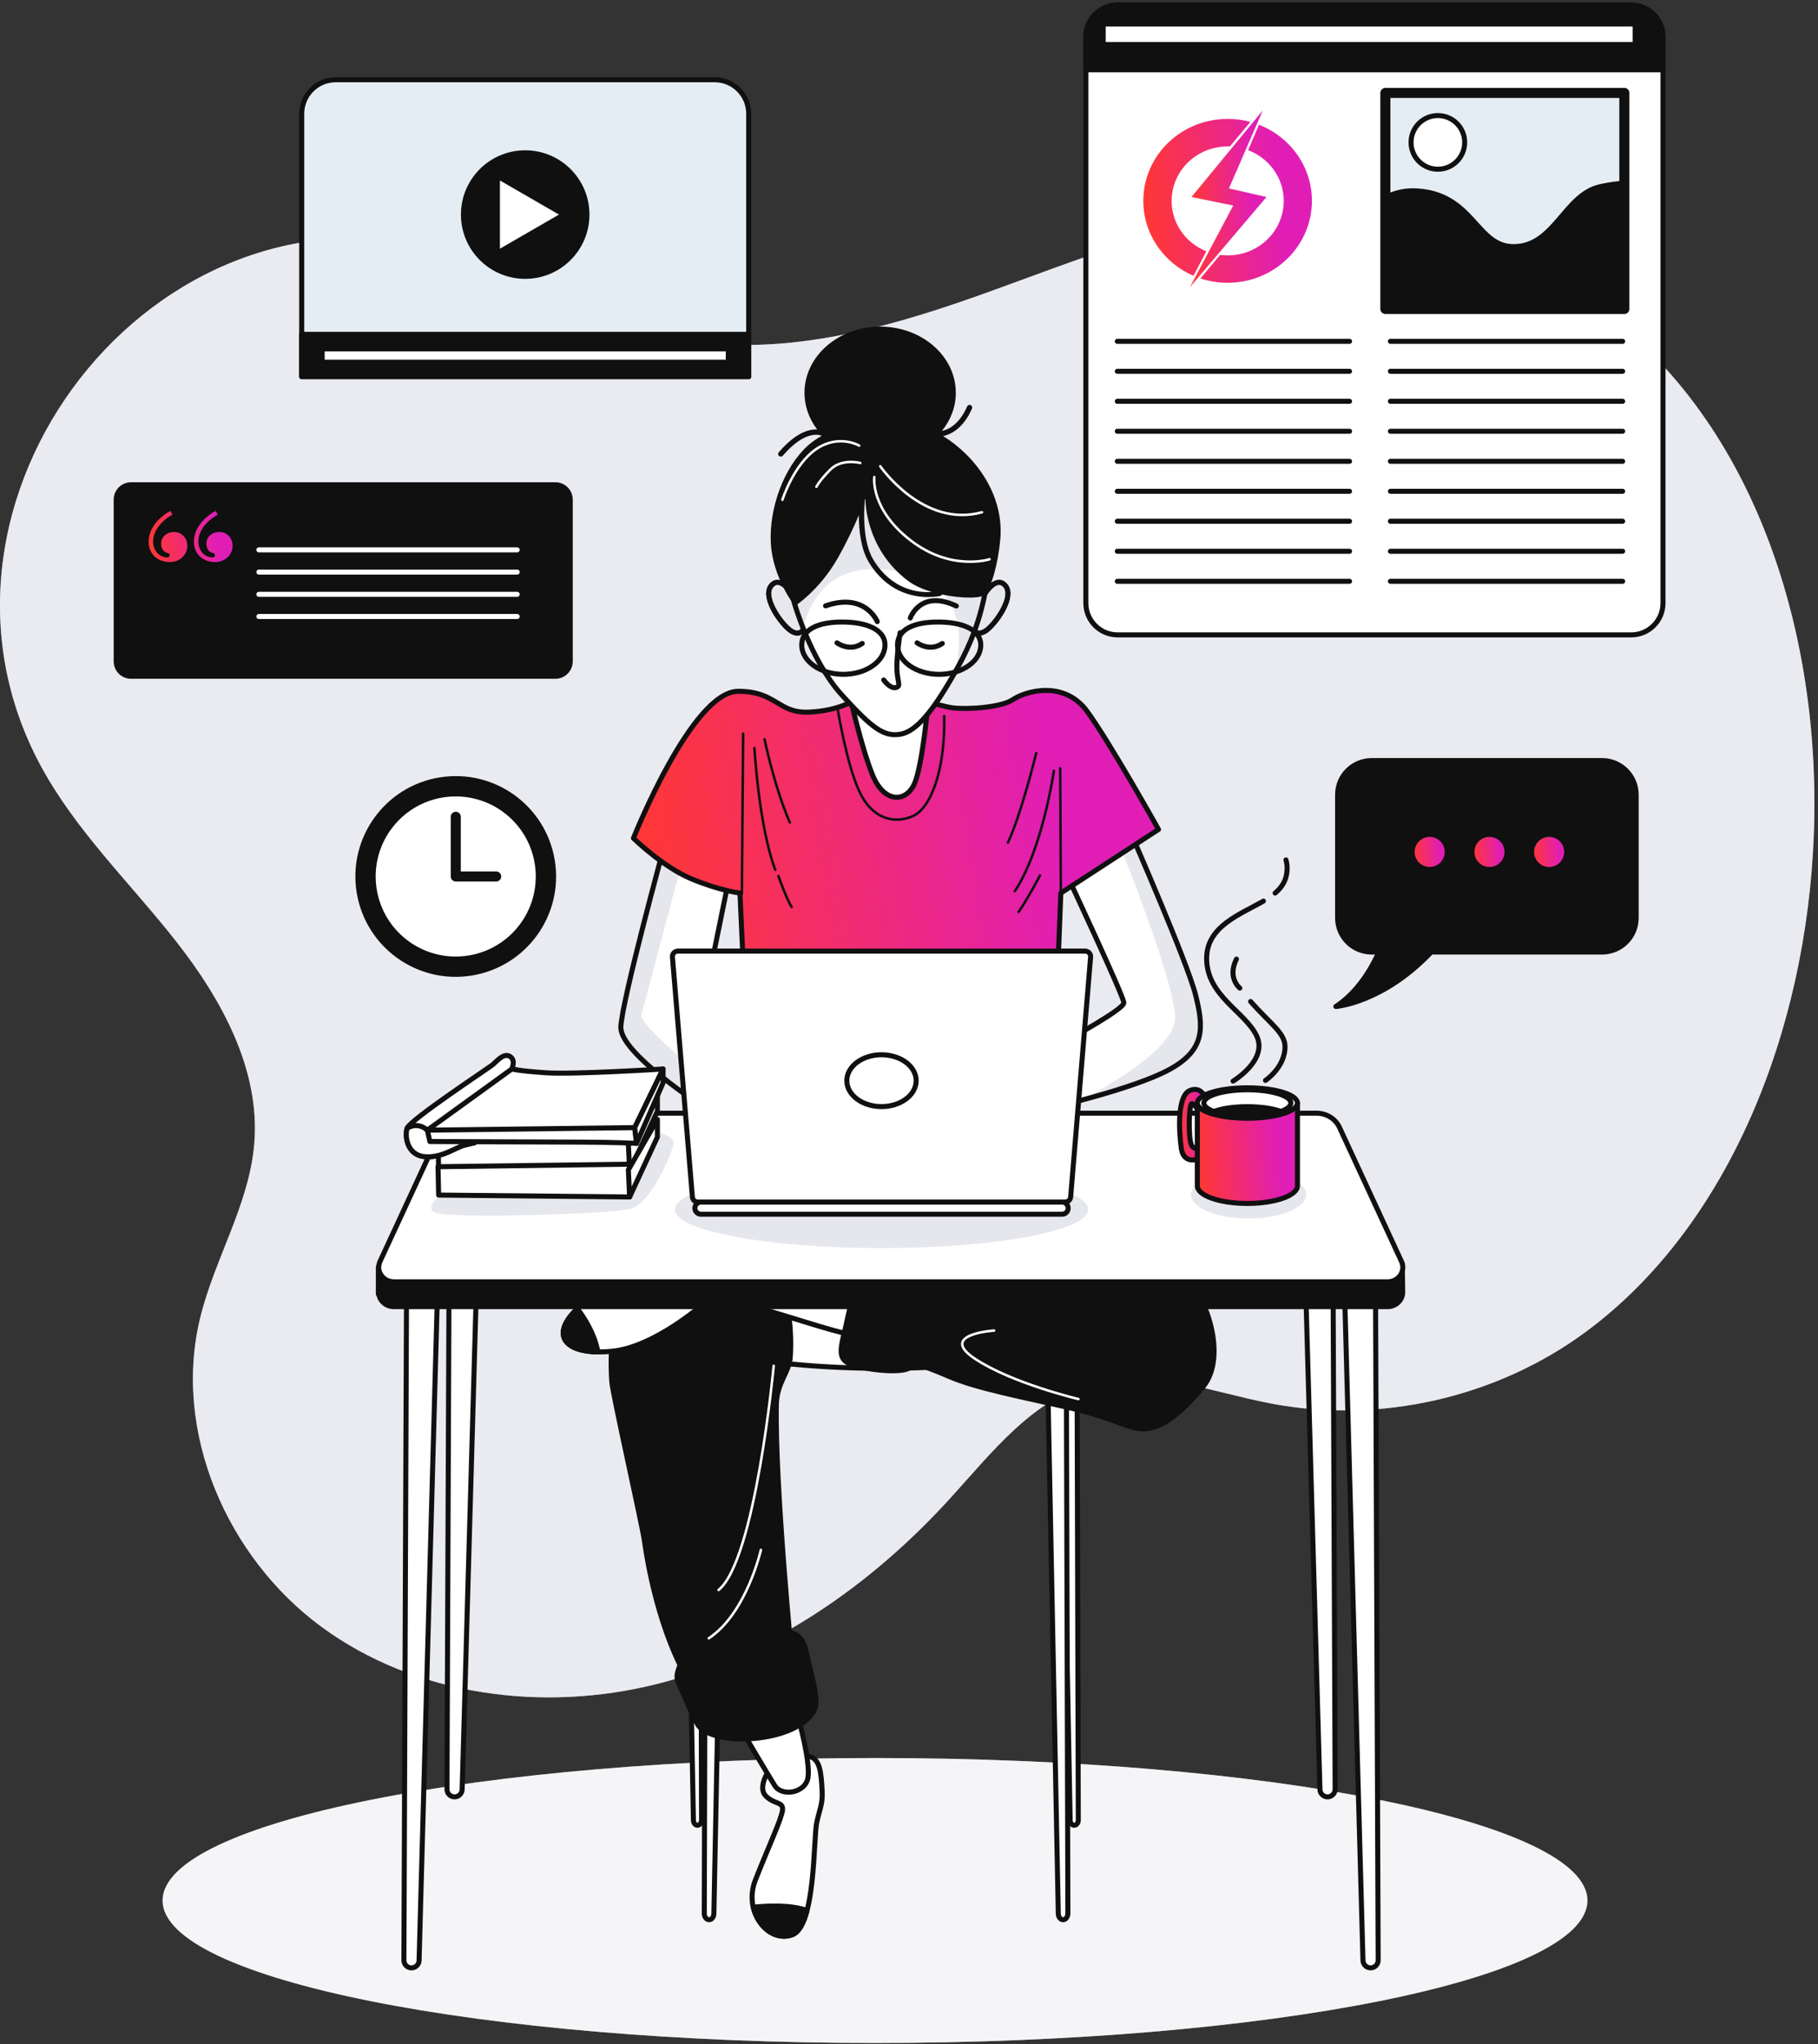 <svg width="435" height="489" viewBox="0 0 435 489" fill="none" xmlns="http://www.w3.org/2000/svg">
<rect x="0" y="0" width="435" height="489" fill="#333333" stroke="none"/>
<path d="M434.005 199.503C435.934 147.293 417.175 94.453 375.825 69.306C355.415 56.89 331.551 49.617 307.673 50.688C282.068 51.835 257.939 62.259 233.785 70.831C209.631 79.402 183.471 86.297 158.573 80.196C140.558 75.785 124.71 64.881 106.834 59.902C36.64 40.39 -24.516 120.066 9.85 183.368C18.284 198.898 31.294 211.351 42.212 225.267C53.117 239.171 62.307 255.96 60.845 273.569C59.635 288.154 51.314 301.137 47.872 315.355C41.292 342.582 54.34 372.556 76.918 389.145C99.497 405.733 129.956 409.653 157.136 402.833C184.316 396.015 208.306 379.288 227.191 358.577C237.302 347.498 247.148 334.527 261.671 330.771C275.589 327.166 289.961 333.028 304.093 335.725C330.126 340.704 358.125 334.325 379.443 318.582C413.607 293.36 432.253 246.683 434.005 199.503Z" fill="#B8BCD1"/>
<path opacity="0.7" d="M434.005 199.503C435.934 147.293 417.175 94.453 375.825 69.306C355.415 56.89 331.551 49.617 307.673 50.688C282.068 51.835 257.939 62.259 233.785 70.831C209.631 79.402 183.471 86.297 158.573 80.196C140.558 75.785 124.71 64.881 106.834 59.902C36.64 40.39 -24.516 120.066 9.85 183.368C18.284 198.898 31.294 211.351 42.212 225.267C53.117 239.171 62.307 255.96 60.845 273.569C59.635 288.154 51.314 301.137 47.872 315.355C41.292 342.582 54.34 372.556 76.918 389.145C99.497 405.733 129.956 409.653 157.136 402.833C184.316 396.015 208.306 379.288 227.191 358.577C237.302 347.498 247.148 334.527 261.671 330.771C275.589 327.166 289.961 333.028 304.093 335.725C330.126 340.704 358.125 334.325 379.443 318.582C413.607 293.36 432.253 246.683 434.005 199.503Z" fill="white"/>
<path d="M209.366 488.699C303.507 488.699 379.823 473.439 379.823 454.616C379.823 435.791 303.507 420.531 209.366 420.531C115.226 420.531 38.91 435.791 38.91 454.616C38.91 473.439 115.226 488.699 209.366 488.699Z" fill="#EAEBF1"/>
<path opacity="0.5" d="M209.366 488.699C303.507 488.699 379.823 473.439 379.823 454.616C379.823 435.791 303.507 420.531 209.366 420.531C115.226 420.531 38.91 435.791 38.91 454.616C38.91 473.439 115.226 488.699 209.366 488.699Z" fill="white"/>
<path d="M390.309 151.868H267.418C263.221 151.868 259.816 148.466 259.816 144.268V8.802C259.816 4.605 263.221 1.201 267.418 1.201H390.309C394.508 1.201 397.911 4.605 397.911 8.802V144.255C397.924 148.466 394.508 151.868 390.309 151.868Z" fill="white" stroke="#101010" stroke-width="1.202" stroke-linecap="round" stroke-linejoin="round"/>
<path d="M397.924 16.693H259.816V8.802C259.816 4.605 263.221 1.201 267.418 1.201H390.309C394.508 1.201 397.911 4.605 397.911 8.802V16.693H397.924Z" fill="#101010" stroke="#101010" stroke-width="1.202" stroke-linecap="round" stroke-linejoin="round"/>
<path d="M267.34 81.647H322.911" stroke="#101010" stroke-width="1.202" stroke-linecap="round" stroke-linejoin="round"/>
<path d="M267.34 88.816H322.911" stroke="#101010" stroke-width="1.202" stroke-linecap="round" stroke-linejoin="round"/>
<path d="M267.34 95.992H322.911" stroke="#101010" stroke-width="1.202" stroke-linecap="round" stroke-linejoin="round"/>
<path d="M267.34 103.164H322.911" stroke="#101010" stroke-width="1.202" stroke-linecap="round" stroke-linejoin="round"/>
<path d="M267.34 110.346H322.911" stroke="#101010" stroke-width="1.202" stroke-linecap="round" stroke-linejoin="round"/>
<path d="M267.34 117.521H322.911" stroke="#101010" stroke-width="1.202" stroke-linecap="round" stroke-linejoin="round"/>
<path d="M267.34 124.691H322.911" stroke="#101010" stroke-width="1.202" stroke-linecap="round" stroke-linejoin="round"/>
<path d="M267.34 131.867H322.911" stroke="#101010" stroke-width="1.202" stroke-linecap="round" stroke-linejoin="round"/>
<path d="M267.34 139.049H322.911" stroke="#101010" stroke-width="1.202" stroke-linecap="round" stroke-linejoin="round"/>
<path d="M332.688 81.647H388.258" stroke="#101010" stroke-width="1.202" stroke-linecap="round" stroke-linejoin="round"/>
<path d="M332.688 88.818H388.258" stroke="#101010" stroke-width="1.202" stroke-linecap="round" stroke-linejoin="round"/>
<path d="M332.688 95.992H388.258" stroke="#101010" stroke-width="1.202" stroke-linecap="round" stroke-linejoin="round"/>
<path d="M332.688 103.164H388.258" stroke="#101010" stroke-width="1.202" stroke-linecap="round" stroke-linejoin="round"/>
<path d="M332.688 110.346H388.258" stroke="#101010" stroke-width="1.202" stroke-linecap="round" stroke-linejoin="round"/>
<path d="M332.688 117.521H388.258" stroke="#101010" stroke-width="1.202" stroke-linecap="round" stroke-linejoin="round"/>
<path d="M332.688 124.691H388.258" stroke="#101010" stroke-width="1.202" stroke-linecap="round" stroke-linejoin="round"/>
<path d="M332.688 131.867H388.258" stroke="#101010" stroke-width="1.202" stroke-linecap="round" stroke-linejoin="round"/>
<path d="M332.688 139.049H388.258" stroke="#101010" stroke-width="1.202" stroke-linecap="round" stroke-linejoin="round"/>
<path d="M388.666 22.227H331.48V73.907H388.666V22.227Z" fill="#E4EDF3" stroke="#101010" stroke-width="2.403" stroke-linecap="round" stroke-linejoin="round"/>
<path d="M388.658 43.83C387.108 43.906 385.229 44.145 382.947 44.637C374.261 46.528 371.992 58.994 362.171 58.994C353.473 58.994 352.729 47.284 340.261 45.771C336.491 45.318 333.63 46.074 331.461 47.334V73.906H388.645V43.83H388.658Z" fill="#101010" stroke="#101010" stroke-width="1.202" stroke-linecap="round" stroke-linejoin="round"/>
<path d="M350.459 34.06C350.459 37.602 347.584 40.477 344.042 40.477C340.499 40.477 337.625 37.602 337.625 34.06C337.625 30.519 340.499 27.645 344.042 27.645C347.584 27.645 350.459 30.506 350.459 34.06Z" fill="white" stroke="#101010" stroke-width="1.202" stroke-linecap="round" stroke-linejoin="round"/>
<path d="M391.259 5.74H263.969V10.644H391.259V5.74Z" fill="white" stroke="#101010" stroke-width="1.202" stroke-linecap="round" stroke-linejoin="round"/>
<path d="M383.326 181.932H328.222C323.709 181.932 320.052 185.587 320.052 190.099V219.57C320.052 224.083 323.709 227.738 328.222 227.738H329.937C328.222 231.544 324.932 237.317 319.637 240.759C319.637 240.759 330.819 239.977 342.468 227.738H383.326C387.84 227.738 391.496 224.083 391.496 219.57V190.099C391.483 185.587 387.828 181.932 383.326 181.932Z" fill="#101010" stroke="#101010" stroke-width="1.202" stroke-linecap="round" stroke-linejoin="round"/>
<path d="M346.287 203.788C346.287 201.468 344.408 199.59 342.088 199.59C339.769 199.59 337.891 201.468 337.891 203.788C337.891 206.107 339.769 207.985 342.088 207.985C344.408 207.985 346.287 206.107 346.287 203.788Z" fill="url(#paint0_linear_8967_37089)" stroke="#101010" stroke-width="1.202" stroke-linecap="round" stroke-linejoin="round"/>
<path d="M360.587 203.788C360.587 201.468 358.709 199.59 356.389 199.59C354.07 199.59 352.191 201.468 352.191 203.788C352.191 206.107 354.07 207.985 356.389 207.985C358.696 207.985 360.587 206.107 360.587 203.788Z" fill="url(#paint1_linear_8967_37089)" stroke="#101010" stroke-width="1.202" stroke-linecap="round" stroke-linejoin="round"/>
<path d="M374.865 203.788C374.865 201.468 372.986 199.59 370.667 199.59C368.347 199.59 366.469 201.468 366.469 203.788C366.469 206.107 368.347 207.985 370.667 207.985C372.986 207.985 374.865 206.107 374.865 203.788Z" fill="url(#paint2_linear_8967_37089)" stroke="#101010" stroke-width="1.202" stroke-linecap="round" stroke-linejoin="round"/>
<path fill-rule="evenodd" clip-rule="evenodd" d="M298.639 35.914L301.246 29.847C308.668 32.741 313.908 39.798 313.908 48.044C313.908 58.868 304.876 67.644 293.737 67.644C291.459 67.644 289.269 67.277 287.228 66.601L291.946 60.978C292.537 61.055 293.14 61.095 293.753 61.095C301.162 61.095 307.168 55.259 307.168 48.059C307.168 42.534 303.632 37.812 298.639 35.914ZM294.28 35.032C294.105 35.026 293.929 35.022 293.753 35.022C286.343 35.022 280.336 40.859 280.336 48.059C280.336 53.499 283.766 58.161 288.64 60.115L285.572 65.972C278.499 62.926 273.566 56.045 273.566 48.044C273.566 37.219 282.597 28.443 293.737 28.443C295.624 28.443 297.45 28.695 299.182 29.166L294.28 35.032Z" fill="url(#paint3_linear_8967_37089)"/>
<path fill-rule="evenodd" clip-rule="evenodd" d="M285.089 47.125L302.153 26.41L294.052 45.076L303.038 47.125L284.703 68.714L295.076 49.168L285.089 47.125Z" fill="url(#paint4_linear_8967_37089)"/>
<path d="M179.16 90.093H72.191V27.219C72.191 22.719 75.835 19.076 80.335 19.076H171.003C175.504 19.076 179.148 22.719 179.148 27.219V90.093H179.16Z" fill="#E4EDF3" stroke="#101010" stroke-width="1.202" stroke-linecap="round" stroke-linejoin="round"/>
<path d="M179.16 79.982H72.191V90.092H179.16V79.982Z" fill="#101010" stroke="#101010" stroke-width="1.202" stroke-linecap="round" stroke-linejoin="round"/>
<path d="M174.259 83.438H77.086V86.639H174.259V83.438Z" fill="white" stroke="#101010" stroke-width="1.202" stroke-linecap="round" stroke-linejoin="round"/>
<path d="M125.666 66.103C133.825 66.103 140.44 59.489 140.44 51.33C140.44 43.171 133.825 36.557 125.666 36.557C117.506 36.557 110.891 43.171 110.891 51.33C110.891 59.489 117.506 66.103 125.666 66.103Z" fill="#101010" stroke="#101010" stroke-width="1.202" stroke-linecap="round" stroke-linejoin="round"/>
<path d="M119.016 42.129L134.95 51.331L119.016 60.532V42.129Z" fill="white" stroke="#101010" stroke-width="1.202" stroke-linecap="round" stroke-linejoin="round"/>
<path d="M132.891 161.766H31.356C29.402 161.766 27.801 160.177 27.801 158.21V119.514C27.801 117.56 29.389 115.959 31.356 115.959H132.891C134.845 115.959 136.446 117.547 136.446 119.514V158.21C136.433 160.177 134.845 161.766 132.891 161.766Z" fill="#101010" stroke="#101010" stroke-width="1.202" stroke-linecap="round" stroke-linejoin="round"/>
<path d="M40.735 122.211L41.265 123.094C38.869 124.442 36.638 126.774 36.638 129.535C36.638 131.93 38.34 133.341 40.029 133.341C40.382 133.341 40.609 133.165 40.609 132.812C40.609 132.522 40.433 132.345 40.08 132.283C39.26 132.106 38.554 131.349 38.554 130.064C38.554 128.362 39.953 127.254 41.656 127.254C43.471 127.254 44.82 128.716 44.82 130.531C44.82 132.812 42.941 134.45 40.66 134.45C37.735 134.45 35.566 132.572 35.566 129.535C35.592 126.308 38.05 123.737 40.735 122.211ZM51.564 122.211L52.094 123.094C49.699 124.442 47.467 126.774 47.467 129.535C47.467 131.93 49.169 133.341 50.858 133.341C51.211 133.341 51.438 133.165 51.438 132.812C51.438 132.522 51.262 132.345 50.909 132.283C50.089 132.106 49.383 131.349 49.383 130.064C49.383 128.362 50.783 127.254 52.485 127.254C54.3 127.254 55.649 128.716 55.649 130.531C55.649 132.812 53.771 134.45 51.489 134.45C48.564 134.45 46.396 132.572 46.396 129.535C46.421 126.308 48.879 123.737 51.564 122.211Z" fill="url(#paint5_linear_8967_37089)"/>
<path d="M61.938 131.535H123.749" stroke="white" stroke-width="1.202" stroke-linecap="round" stroke-linejoin="round"/>
<path d="M61.938 136.842H123.749" stroke="white" stroke-width="1.202" stroke-linecap="round" stroke-linejoin="round"/>
<path d="M61.938 142.164H123.749" stroke="white" stroke-width="1.202" stroke-linecap="round" stroke-linejoin="round"/>
<path d="M61.938 147.471H123.749" stroke="white" stroke-width="1.202" stroke-linecap="round" stroke-linejoin="round"/>
<path d="M112.818 232.759C125.577 230.676 134.233 218.645 132.15 205.887C130.068 193.128 118.035 184.474 105.275 186.558C92.515 188.64 83.859 200.67 85.942 213.429C88.025 226.187 100.058 234.841 112.818 232.759Z" fill="#101010" stroke="#101010" stroke-width="1.202" stroke-linecap="round" stroke-linejoin="round"/>
<path d="M123.887 222.694C131.086 214.497 130.276 202.018 122.077 194.82C113.88 187.623 101.398 188.433 94.2 196.629C87.001 204.827 87.811 217.306 96.009 224.503C104.207 231.701 116.689 230.892 123.887 222.694Z" fill="white" stroke="#101010" stroke-width="1.202" stroke-linecap="round" stroke-linejoin="round"/>
<path d="M109.055 195.381V209.662H118.724" stroke="#101010" stroke-width="2.403" stroke-linecap="round" stroke-linejoin="round"/>
<path d="M255.479 209.713C255.479 209.713 268.905 238.364 268.905 239.877C268.905 241.39 256.992 247.868 254.723 249.229C252.466 250.59 249.289 251.94 249.289 251.94L250.651 265.212C250.651 265.212 271.161 260.536 279.759 255.86C288.357 251.183 288.055 245.901 286.088 238.061C284.121 230.221 270.86 199.906 270.86 199.906L255.479 209.713Z" fill="white"/>
<path opacity="0.5" d="M279.765 255.86C288.362 251.183 288.06 245.901 286.093 238.061C284.127 230.221 270.864 199.906 270.864 199.906L268.72 201.268L268.04 202.565C268.04 202.565 280.408 232.906 281.151 243.015C281.655 249.809 267.977 258.28 258.926 263.119C265.632 261.33 274.735 258.595 279.765 255.86Z" fill="#CFD1DA"/>
<path fill-rule="evenodd" clip-rule="evenodd" d="M255.479 209.713C255.479 209.713 268.905 238.364 268.905 239.877C268.905 241.39 256.992 247.868 254.723 249.229C252.466 250.59 249.289 251.94 249.289 251.94L250.651 265.212C250.651 265.212 271.161 260.536 279.759 255.86C288.357 251.183 288.055 245.901 286.088 238.061C284.121 230.221 270.86 199.906 270.86 199.906L255.479 209.713Z" stroke="#101010" stroke-width="1.202" stroke-linecap="round" stroke-linejoin="round"/>
<path d="M158.661 203.385C158.661 203.385 148.853 239.272 148.55 245.612C148.248 251.94 168.003 264.456 168.76 265.213C169.515 265.968 167.637 243.406 167.637 243.406L174.332 210.62L158.661 203.385Z" fill="white"/>
<path opacity="0.5" d="M163.149 206.322L162.935 205.352L158.661 203.385C158.661 203.385 148.853 239.272 148.55 245.612C148.248 251.94 168.003 264.456 168.76 265.213C169.061 265.515 168.948 262.137 168.696 257.964C162.821 252.985 154.387 245.977 153.404 243.027" fill="#CFD1DA"/>
<path fill-rule="evenodd" clip-rule="evenodd" d="M158.661 203.385C158.661 203.385 148.853 239.272 148.55 245.612C148.248 251.94 168.003 264.456 168.76 265.213C169.515 265.968 167.637 243.406 167.637 243.406L174.332 210.62L158.661 203.385Z" stroke="#101010" stroke-width="1.202" stroke-linecap="round" stroke-linejoin="round"/>
<path d="M204.65 167.335C204.65 167.335 200.88 170.046 193.493 170.347C186.105 170.65 185.765 165.331 176.599 165.368C165.505 165.419 151.562 200.511 151.562 200.511C151.562 200.511 158.496 207.293 165.291 210.166C172.073 213.028 177.053 213.633 177.053 213.633L178.112 236.7H252.921L253.828 213.633L277.202 198.406C277.202 198.406 265.742 177.898 260.158 170.209C254.572 162.52 245.231 165.382 242.356 167.347C239.482 169.314 231.048 169.755 227.871 169.314C224.695 168.873 215.806 165.999 215.806 165.999C215.806 165.999 210.991 161.915 204.65 167.335Z" fill="url(#paint6_linear_8967_37089)" stroke="#101010" stroke-width="1.202" stroke-linecap="round" stroke-linejoin="round"/>
<path d="M177.815 175.477L177.512 213.783" stroke="#101010" stroke-width="0.601" stroke-linecap="round" stroke-linejoin="round"/>
<path d="M180.516 178.955C180.516 178.955 181.575 197.661 185.495 208.06" stroke="#101010" stroke-width="0.601" stroke-linecap="round" stroke-linejoin="round"/>
<path d="M186.258 209.561C186.258 209.561 188.224 215.145 189.422 216.947" stroke="#101010" stroke-width="0.601" stroke-linecap="round" stroke-linejoin="round"/>
<path d="M182.941 176.838C182.941 176.838 185.198 187.994 188.98 196.742" stroke="#101010" stroke-width="0.601" stroke-linecap="round" stroke-linejoin="round"/>
<path d="M247.942 180.152C247.942 180.152 244.324 194.926 241.16 201.569" stroke="#101010" stroke-width="0.601" stroke-linecap="round" stroke-linejoin="round"/>
<path d="M253.831 213.632L253.68 183.771" stroke="#101010" stroke-width="0.601" stroke-linecap="round" stroke-linejoin="round"/>
<path d="M252.171 184.377C252.171 184.377 249.46 203.221 242.816 213.18" stroke="#101010" stroke-width="0.601" stroke-linecap="round" stroke-linejoin="round"/>
<path d="M248.846 209.41C248.846 209.41 245.833 215.145 243.715 218.158" stroke="#101010" stroke-width="0.601" stroke-linecap="round" stroke-linejoin="round"/>
<path d="M200.43 169.604C200.43 169.604 202.535 182.575 205.561 189.204C208.573 195.834 213.856 197.195 218.382 195.242C222.908 193.276 226.223 183.633 225.92 171.268" stroke="#101010" stroke-width="0.601" stroke-linecap="round" stroke-linejoin="round"/>
<path d="M189.725 142.452C189.725 142.452 186.863 137.473 184.594 140.044C182.337 142.603 186.408 148.489 188.665 150.443C190.922 152.41 192.586 151.2 192.435 149.081C192.283 146.976 189.725 142.452 189.725 142.452Z" fill="#CFD1DA" stroke="#101010" stroke-width="1.202" stroke-linecap="round" stroke-linejoin="round"/>
<path opacity="0.5" d="M189.725 142.452C189.725 142.452 186.863 137.473 184.594 140.044C182.337 142.603 186.408 148.489 188.665 150.443C190.922 152.41 192.586 151.2 192.435 149.081C192.283 146.976 189.725 142.452 189.725 142.452Z" fill="white"/>
<path fill-rule="evenodd" clip-rule="evenodd" d="M189.725 142.452C189.725 142.452 186.863 137.473 184.594 140.044C182.337 142.603 186.408 148.489 188.665 150.443C190.922 152.41 192.586 151.2 192.435 149.081C192.283 146.976 189.725 142.452 189.725 142.452Z" stroke="#101010" stroke-width="1.202" stroke-linecap="round" stroke-linejoin="round"/>
<path d="M235.376 142.452C235.376 142.452 238.238 137.473 240.507 140.044C242.763 142.603 238.692 148.489 236.435 150.443C234.179 152.41 232.514 151.2 232.666 149.081C232.817 146.976 235.376 142.452 235.376 142.452Z" fill="#CFD1DA" stroke="#101010" stroke-width="1.202" stroke-linecap="round" stroke-linejoin="round"/>
<path opacity="0.5" d="M235.376 142.452C235.376 142.452 238.238 137.473 240.507 140.044C242.763 142.603 238.692 148.489 236.435 150.443C234.179 152.41 232.514 151.2 232.666 149.081C232.817 146.976 235.376 142.452 235.376 142.452Z" fill="white"/>
<path fill-rule="evenodd" clip-rule="evenodd" d="M235.376 142.452C235.376 142.452 238.238 137.473 240.507 140.044C242.763 142.603 238.692 148.489 236.435 150.443C234.179 152.41 232.514 151.2 232.666 149.081C232.817 146.976 235.376 142.452 235.376 142.452Z" stroke="#101010" stroke-width="1.202" stroke-linecap="round" stroke-linejoin="round"/>
<path d="M203.305 166.289C203.305 166.289 206.014 178.503 208.737 185.284C211.448 192.065 216.579 192.065 218.698 187.692C220.803 183.319 222.165 167.033 222.165 167.033C222.165 167.033 207.981 168.998 203.305 166.289Z" fill="white" stroke="#101010" stroke-width="1.202" stroke-linecap="round" stroke-linejoin="round"/>
<path d="M190.028 144.116C190.028 144.116 193.949 157.995 201.336 166.137C208.724 174.281 211.447 176.246 215.368 175.642C219.289 175.036 223.511 169.906 229.399 159.204C235.286 148.503 235.727 140.361 236.182 139.604C236.636 138.848 234.971 123.772 226.525 117.28C218.078 110.801 208.724 107.928 200.58 115.024C192.436 122.096 187.318 133.718 190.028 144.116Z" fill="white"/>
<path opacity="0.5" d="M226.525 117.269C218.078 110.79 208.725 107.916 200.58 115.012C192.437 122.097 187.306 133.706 190.028 144.117C190.028 144.117 190.786 146.79 192.248 150.47C192.248 149.978 192.31 149.525 192.437 149.096C194.239 143.386 199.56 132.332 217.461 137.399C231.669 141.42 229.929 153.912 228.606 160.592C228.857 160.138 229.123 159.685 229.375 159.206C235.262 148.504 235.703 140.362 236.157 139.605C236.637 138.836 234.972 123.76 226.525 117.269Z" fill="#CFD1DA"/>
<path fill-rule="evenodd" clip-rule="evenodd" d="M190.028 144.116C190.028 144.116 193.949 157.995 201.336 166.137C208.724 174.281 211.447 176.246 215.368 175.642C219.289 175.036 223.511 169.906 229.399 159.204C235.286 148.503 235.727 140.361 236.182 139.604C236.636 138.848 234.971 123.772 226.525 117.28C218.078 110.801 208.724 107.928 200.58 115.024C192.436 122.096 187.318 133.718 190.028 144.116Z" stroke="#101010" stroke-width="1.202" stroke-linecap="round" stroke-linejoin="round"/>
<path d="M215.366 151.352C215.366 151.352 214.459 157.239 214.61 160.251C214.761 163.263 215.669 164.171 214.308 164.474C212.946 164.776 211.445 162.659 211.445 162.659" stroke="#101010" stroke-width="1.202" stroke-linecap="round" stroke-linejoin="round"/>
<path d="M200.273 153.771C200.273 153.771 203.286 156.028 206.312 153.923" stroke="#101010" stroke-width="1.202" stroke-linecap="round" stroke-linejoin="round"/>
<path d="M219.434 153.771C219.434 153.771 222.446 156.028 225.472 153.923" stroke="#101010" stroke-width="1.202" stroke-linecap="round" stroke-linejoin="round"/>
<path d="M209.91 148.693C209.91 148.693 207.048 141.609 197.543 144.924" stroke="#101010" stroke-width="1.202" stroke-linecap="round" stroke-linejoin="round"/>
<path d="M217.816 147.822C217.816 147.822 220.224 140.889 228.822 144.961" stroke="#101010" stroke-width="1.202" stroke-linecap="round" stroke-linejoin="round"/>
<path fill-rule="evenodd" clip-rule="evenodd" d="M211.751 154.3C211.751 158.17 207.288 161.308 201.791 161.308C196.295 161.308 191.832 158.17 191.832 154.3C191.832 150.43 195.992 148.791 201.488 148.791C206.985 148.791 211.751 150.418 211.751 154.3Z" stroke="#101010" stroke-width="1.202" stroke-linecap="round" stroke-linejoin="round"/>
<path fill-rule="evenodd" clip-rule="evenodd" d="M234.668 154.3C234.668 158.17 230.206 161.308 224.709 161.308C219.213 161.308 214.75 158.17 214.75 154.3C214.75 150.43 218.91 148.791 224.406 148.791C229.916 148.791 234.668 150.418 234.668 154.3Z" stroke="#101010" stroke-width="1.202" stroke-linecap="round" stroke-linejoin="round"/>
<path d="M107.567 275.211L106.949 428.008C106.949 429.016 107.756 429.824 108.765 429.824C109.735 429.824 110.542 429.055 110.58 428.071L114.929 275.412L107.567 275.211Z" fill="white" stroke="#101010" stroke-width="1.202" stroke-linecap="round" stroke-linejoin="round"/>
<path d="M97.262 310.934L96.644 468.912C96.644 469.92 97.451 470.727 98.46 470.727C99.431 470.727 100.238 469.958 100.275 468.976L104.625 311.135L97.262 310.934Z" fill="white" stroke="#101010" stroke-width="1.202" stroke-linecap="round" stroke-linejoin="round"/>
<path d="M318.843 275.211L319.461 428.008C319.461 429.016 318.654 429.824 317.646 429.824C316.675 429.824 315.868 429.055 315.83 428.071L311.48 275.412L318.843 275.211Z" fill="white" stroke="#101010" stroke-width="1.202" stroke-linecap="round" stroke-linejoin="round"/>
<path d="M329.14 310.934L329.757 468.912C329.757 469.92 328.95 470.727 327.942 470.727C326.971 470.727 326.165 469.958 326.126 468.976L321.777 311.135L329.14 310.934Z" fill="white" stroke="#101010" stroke-width="1.202" stroke-linecap="round" stroke-linejoin="round"/>
<path d="M168.907 317.498L168.516 457.716C168.516 458.536 169.034 459.217 169.663 459.217C170.281 459.217 170.798 458.586 170.811 457.78L173.584 317.675L168.907 317.498Z" fill="white" stroke="#101010" stroke-width="1.202" stroke-linecap="round" stroke-linejoin="round"/>
<path d="M257.677 312.986L258.005 435.356C258.005 436.05 257.576 436.617 257.034 436.617C256.504 436.617 256.075 436.075 256.063 435.407L253.73 313.126L257.677 312.986Z" fill="white" stroke="#101010" stroke-width="1.202" stroke-linecap="round" stroke-linejoin="round"/>
<path d="M167.532 312.986L167.86 435.356C167.86 436.05 167.431 436.617 166.889 436.617C166.359 436.617 165.932 436.075 165.918 435.407L163.586 313.126L167.532 312.986Z" fill="white" stroke="#101010" stroke-width="1.202" stroke-linecap="round" stroke-linejoin="round"/>
<path d="M255.126 317.498L255.518 457.716C255.518 458.536 255 459.217 254.37 459.217C253.753 459.217 253.236 458.586 253.223 457.78L250.449 317.675L255.126 317.498Z" fill="white" stroke="#101010" stroke-width="1.202" stroke-linecap="round" stroke-linejoin="round"/>
<path d="M211.397 327.32C242.38 327.32 267.497 321.58 267.497 314.5C267.497 307.421 242.38 301.682 211.397 301.682C180.414 301.682 155.297 307.421 155.297 314.5C155.297 321.58 180.414 327.32 211.397 327.32Z" fill="white" stroke="#101010" stroke-width="1.202" stroke-linecap="round" stroke-linejoin="round"/>
<path d="M184.087 423.316C184.087 423.316 181.151 427.513 183.243 429.618C185.348 431.723 187.441 430.879 187.239 432.984C187.025 435.089 183.672 442.224 180.722 449.786C177.772 457.349 183.873 464.912 189.546 462.807C195.219 460.702 194.589 439.702 195.433 435.921C196.278 432.14 196.909 431.509 196.695 427.942C196.48 424.375 196.278 420.594 193.543 420.165C190.807 419.749 185.348 421.854 184.087 423.316Z" fill="white" stroke="#101010" stroke-width="1.202" stroke-linecap="round" stroke-linejoin="round"/>
<path d="M193.098 457.021C189.316 455.584 183.516 455.886 180.238 456.214C181.335 460.966 185.534 464.306 189.543 462.819C191.207 462.201 192.316 459.958 193.098 457.021Z" fill="#101010" stroke="#101010" stroke-width="1.202" stroke-linecap="round" stroke-linejoin="round"/>
<path d="M177.574 414.079C177.574 414.079 183.663 424.377 185.352 427.1C187.03 429.835 192.703 428.991 193.333 425.21C193.963 421.427 191.025 410.928 191.025 410.928L178.419 414.079H177.574Z" fill="white" stroke="#101010" stroke-width="1.202" stroke-linecap="round" stroke-linejoin="round"/>
<path d="M163.076 397.693C163.076 397.693 161.399 400.429 162.232 402.319C163.076 404.21 165.383 409.668 166.858 412.403C168.333 415.138 175.052 416.814 182.831 415.554C190.609 414.294 195.021 410.727 195.223 407.575C195.425 404.424 193.963 400.227 192.916 395.184C191.871 390.143 189.134 390.357 185.353 390.357C181.57 390.357 166.228 394.757 163.076 397.693Z" fill="#101010" stroke="#101010" stroke-width="1.202" stroke-linecap="round" stroke-linejoin="round"/>
<path d="M185.765 335.927C185.879 330.759 188.866 328.212 189.093 324.67C189.534 317.662 188.489 312.683 187.946 310.666L182.197 302.801C165.658 303.015 153.807 303.292 153.618 303.356C152.987 303.57 152.572 307.137 152.143 310.073C152.143 310.073 145.121 310.968 146.382 330.507C146.559 333.241 153.643 364.742 154.147 368.309C157.299 390.267 164.321 401.258 164.321 401.258C164.321 401.258 164.951 403.994 173.146 403.363C181.34 402.733 189.534 397.275 189.534 397.275C189.534 397.275 185.349 354.62 185.765 335.927Z" fill="#101010" stroke="#101010" stroke-width="1.202" stroke-linecap="round" stroke-linejoin="round"/>
<path d="M151.009 306.884C151.009 306.884 142.335 308.181 137.015 314.22C131.695 320.244 136.208 324.29 146.546 323.219C156.883 322.148 168.81 311.548 169.313 310.993C169.818 310.425 158.523 303.291 151.009 306.884Z" fill="white" stroke="#101010" stroke-width="1.202" stroke-linecap="round" stroke-linejoin="round"/>
<path d="M166.44 310.716C166.44 310.716 175.681 311.131 182.83 313.236C189.978 315.341 202.585 319.539 205.521 319.539C208.459 319.539 207.627 308.611 207.627 306.519C207.627 304.413 169.807 303.152 165.18 303.152C160.553 303.152 166.44 310.716 166.44 310.716Z" fill="white" stroke="#101010" stroke-width="1.202" stroke-linecap="round" stroke-linejoin="round"/>
<path d="M207.614 306.52C207.614 306.52 204.248 308.196 202.987 314.499C201.726 320.8 200.049 324.167 202.57 325.843C205.093 327.519 216.023 328.779 217.699 327.103C219.375 325.427 224.003 317.019 224.847 311.561C225.691 306.091 207.614 306.52 207.614 306.52Z" fill="#101010" stroke="#101010" stroke-width="1.202" stroke-linecap="round" stroke-linejoin="round"/>
<path d="M221.911 308.611C221.911 308.611 218.545 312.392 217.285 316.175C216.024 319.956 215.18 324.998 215.18 324.998C215.18 324.998 220.222 326.259 226.941 329.195C233.661 332.133 245.007 334.238 255.937 336.758C266.867 339.279 269.804 341.801 273.587 341.801C277.368 341.801 281.995 338.863 287.87 331.717C293.758 324.569 288.714 309.444 282.827 304.83C276.939 300.203 245.423 296.422 241.225 297.683C237.027 298.943 221.911 308.611 221.911 308.611Z" fill="#101010" stroke="#101010" stroke-width="1.202" stroke-linecap="round" stroke-linejoin="round"/>
<path d="M143.068 323.387C142.223 318.925 139.726 315.105 138.151 313.051C137.76 313.416 137.382 313.808 137.016 314.21C132.326 319.517 135.263 323.286 143.068 323.387Z" fill="#101010" stroke="#101010" stroke-width="1.202" stroke-linecap="round" stroke-linejoin="round"/>
<path d="M185.128 326.715C185.128 326.715 180.792 373.101 171.941 380.337" stroke="white" stroke-width="0.601" stroke-linecap="round" stroke-linejoin="round"/>
<path d="M182.062 370.752C182.062 370.752 178.633 385.929 169.594 391.891" stroke="white" stroke-width="0.601" stroke-linecap="round" stroke-linejoin="round"/>
<path d="M237.865 318.279C237.865 318.279 224.414 319.124 233.239 324.998C242.064 330.884 258.036 334.666 258.036 334.666" stroke="white" stroke-width="0.601" stroke-linecap="round" stroke-linejoin="round"/>
<path d="M335.532 302.383L330.993 298.3L320.504 275.648C319.546 273.568 317.377 272.232 314.995 272.232H111.269C108.887 272.232 106.718 273.568 105.76 275.648L92.687 303.896L90.531 303.102V309.568L90.632 309.481C90.834 311.145 92.296 312.556 94.25 312.556H332.001C334.056 312.556 335.557 310.993 335.633 309.215L335.532 302.383Z" fill="#101010" stroke="#101010" stroke-width="1.202" stroke-linecap="round" stroke-linejoin="round"/>
<path d="M332.005 306.619H94.266C91.631 306.619 89.867 304.048 90.925 301.754L105.764 269.699C106.722 267.619 108.89 266.283 111.273 266.283H314.999C317.381 266.283 319.55 267.619 320.507 269.699L335.345 301.766C336.405 304.048 334.64 306.619 332.005 306.619Z" fill="white" stroke="#101010" stroke-width="1.202" stroke-linecap="round" stroke-linejoin="round"/>
<path opacity="0.5" d="M106.304 285.092C106.304 285.092 100.921 288.797 104.287 290.133C107.653 291.482 146.343 290.473 151.058 289.125C155.773 287.776 161.156 275.335 161.156 273.318C161.156 271.301 154.374 269.852 151.878 269.738C149.381 269.612 116.402 271.641 116.402 271.641L106.304 285.092Z" fill="#CFD1DA"/>
<path opacity="0.5" d="M298.761 291.48C306.377 291.48 312.553 288.919 312.553 285.758C312.553 282.598 306.377 280.035 298.761 280.035C291.144 280.035 284.969 282.598 284.969 285.758C284.969 288.919 291.144 291.48 298.761 291.48Z" fill="#CFD1DA"/>
<path opacity="0.5" d="M210.946 298.553C238.259 298.553 260.402 294.41 260.402 289.3C260.402 284.192 238.259 280.049 210.946 280.049C183.631 280.049 161.488 284.192 161.488 289.3C161.488 294.41 183.631 298.553 210.946 298.553Z" fill="#CFD1DA"/>
<path d="M288.659 263.247C288.659 263.247 287.752 259.629 284.738 260.839C281.726 262.049 282.029 270.041 282.633 274.566C283.239 279.092 287.311 276.974 287.311 276.974V274.263C287.311 274.263 285.798 275.475 285.055 273.811C284.297 272.146 284.449 263.853 285.206 264.004C285.962 264.154 287.463 266.713 287.463 266.713C287.463 266.713 287.904 266.424 288.659 263.247Z" fill="url(#paint7_linear_8967_37089)" stroke="#101010" stroke-width="1.202" stroke-linecap="round" stroke-linejoin="round"/>
<path d="M286.492 263.852V283.666C286.492 285.998 291.85 287.876 298.468 287.876C305.086 287.876 310.445 285.986 310.445 283.666V263.852H286.492Z" fill="url(#paint8_linear_8967_37089)" stroke="#101010" stroke-width="1.202" stroke-linecap="round" stroke-linejoin="round"/>
<path d="M310.438 263.852C310.438 265.868 305.08 267.495 298.461 267.495C291.843 267.495 286.484 265.868 286.484 263.852C286.484 261.835 291.843 260.209 298.461 260.209C305.08 260.209 310.438 261.848 310.438 263.852Z" fill="white" stroke="#101010" stroke-width="1.202" stroke-linecap="round" stroke-linejoin="round"/>
<path d="M308.868 263.851C308.868 265.604 304.204 267.016 298.455 267.016C292.706 267.016 288.055 265.604 288.055 263.851C288.055 262.099 292.719 260.688 298.455 260.688C304.192 260.688 308.868 262.099 308.868 263.851Z" fill="white" stroke="#101010" stroke-width="1.202" stroke-linecap="round" stroke-linejoin="round"/>
<path d="M290.441 265.867C292.345 266.573 295.231 267.014 298.471 267.014C301.712 267.014 304.586 266.56 306.501 265.867C304.598 265.162 301.712 264.721 298.471 264.721C295.231 264.721 292.357 265.162 290.441 265.867Z" fill="#101010" stroke="#101010" stroke-width="1.202" stroke-linecap="round" stroke-linejoin="round"/>
<path d="M104.805 272.904L104.956 279.685L150.656 280.14V272.299L104.805 272.904Z" fill="white" stroke="#101010" stroke-width="1.202" stroke-linecap="round" stroke-linejoin="round"/>
<path d="M150.654 280.138L157.297 265.819V261.596L150.352 273.658L150.654 280.138Z" fill="white" stroke="#101010" stroke-width="1.202" stroke-linecap="round" stroke-linejoin="round"/>
<path d="M104.805 279.09L104.956 285.871L150.656 286.325V278.484L104.805 279.09Z" fill="white" stroke="#101010" stroke-width="1.202" stroke-linecap="round" stroke-linejoin="round"/>
<path d="M150.654 286.326L157.297 271.993V267.771L150.352 279.834L150.654 286.326Z" fill="white" stroke="#101010" stroke-width="1.202" stroke-linecap="round" stroke-linejoin="round"/>
<path d="M122.453 255.708C122.453 255.708 123.511 253.59 121.998 252.695C120.486 251.788 118.834 253.905 117.926 254.661C117.019 255.417 98.02 267.934 97.415 269.888C96.81 271.855 97.415 276.216 101.487 276.669C105.559 277.123 109.177 274.414 110.993 273.96C112.808 273.505 113.552 273.354 113.552 273.354L126.071 256.464L122.453 255.708Z" fill="white" stroke="#101010" stroke-width="1.202" stroke-linecap="round" stroke-linejoin="round"/>
<path d="M101.487 276.67C105.559 277.123 109.177 274.414 110.993 273.96C112.808 273.506 113.552 273.356 113.552 273.356L114.006 272.737L102.243 270.33C102.243 270.33 100.138 268.225 97.415 269.876C96.81 271.843 97.415 276.216 101.487 276.67Z" fill="white" stroke="#101010" stroke-width="1.202" stroke-linecap="round" stroke-linejoin="round"/>
<path d="M102.25 270.343C102.25 270.343 126.53 270.343 137.549 270.343C148.567 270.343 151.883 269.737 151.883 269.737L158.666 255.709C158.666 255.709 137.247 257.07 130.616 256.616C123.984 256.162 122.471 255.709 122.471 255.709L102.25 270.343Z" fill="white" stroke="#101010" stroke-width="1.202" stroke-linecap="round" stroke-linejoin="round"/>
<path d="M102.25 270.344L102.855 273.054C102.855 273.054 131.51 273.205 139.049 273.205C146.588 273.205 152.324 273.507 152.324 273.507L151.871 269.738L102.25 270.344Z" fill="white" stroke="#101010" stroke-width="1.202" stroke-linecap="round" stroke-linejoin="round"/>
<path d="M152.318 273.506L158.659 259.024V255.709L151.863 269.737L152.318 273.506Z" fill="white" stroke="#101010" stroke-width="1.202" stroke-linecap="round" stroke-linejoin="round"/>
<path d="M254.135 290.448H167.715C166.908 290.448 166.266 289.793 166.266 288.999C166.266 288.192 166.921 287.549 167.715 287.549H254.135C254.941 287.549 255.584 288.205 255.584 288.999C255.584 289.805 254.941 290.448 254.135 290.448Z" fill="white" stroke="#101010" stroke-width="1.202" stroke-linecap="round" stroke-linejoin="round"/>
<path d="M254.866 287.535H166.972C166.29 287.535 165.723 287.019 165.673 286.338L160.895 228.922C160.833 228.166 161.437 227.51 162.194 227.51H259.657C260.413 227.51 261.019 228.166 260.955 228.922L256.177 286.338C256.115 287.006 255.547 287.535 254.866 287.535Z" fill="white" stroke="#101010" stroke-width="1.202" stroke-linecap="round" stroke-linejoin="round"/>
<path d="M219.215 258.506C219.215 261.935 215.496 264.708 210.92 264.708C206.331 264.708 202.625 261.935 202.625 258.506C202.625 255.078 206.344 252.305 210.92 252.305C215.509 252.317 219.215 255.09 219.215 258.506Z" fill="white" stroke="#101010" stroke-width="1.202" stroke-linecap="round" stroke-linejoin="round"/>
<path d="M305.102 213.632C306.438 212.498 307.421 211.162 307.786 209.422C308.077 208.049 308.013 206.812 307.698 205.691" stroke="#101010" stroke-width="1.202" stroke-linecap="round" stroke-linejoin="round"/>
<path d="M295.044 258.607C295.044 258.607 303.427 253.603 300.692 247.805C297.943 241.993 288.715 238.237 288.715 229.25C288.715 221.511 296.947 218.65 302.305 215.549" stroke="#101010" stroke-width="1.202" stroke-linecap="round" stroke-linejoin="round"/>
<path d="M302.794 258.443C302.794 258.443 307.471 255.33 307.471 250.377C307.471 247.062 303.928 244.893 299.238 239.574" stroke="#101010" stroke-width="1.202" stroke-linecap="round" stroke-linejoin="round"/>
<path d="M296.656 236.36C296.656 236.36 293.592 233.94 295.849 229.428" stroke="#101010" stroke-width="1.202" stroke-linecap="round" stroke-linejoin="round"/>
<path d="M225.674 104.31C227.174 103.994 230.388 102.759 232.569 97.73C232.709 97.415 232.557 97.036 232.243 96.898C231.914 96.759 231.549 96.91 231.41 97.225C229.419 101.826 226.556 102.847 225.384 103.074C227.464 100.49 228.7 97.352 228.7 93.961C228.7 85.213 220.594 78.129 210.596 78.129C200.6 78.129 192.493 85.213 192.493 93.961C192.493 97.2 193.614 100.225 195.531 102.734C193.628 102.633 190.413 103.44 186.341 108.192C186.114 108.457 186.139 108.847 186.403 109.074C186.518 109.175 186.669 109.225 186.82 109.225C186.996 109.225 187.172 109.15 187.299 109.011C192.505 102.948 195.947 103.944 196.64 104.246C195.342 104.978 194.22 105.759 193.338 106.553C187.526 111.784 183.983 121.629 184.437 129.923C184.89 138.217 190.173 144.999 190.173 144.999C190.173 144.999 196.061 141.23 200.435 133.541C202.692 129.558 204.393 125.876 205.504 123.229C205.504 126.923 205.982 131.385 207.924 134.549C212.272 141.646 218.438 142.818 222.068 142.818C223.845 142.818 225.006 142.541 225.031 142.528C225.207 142.477 225.346 142.364 225.422 142.213C230.287 143.246 235.129 143.158 235.873 142.125C237.083 140.461 238.785 135.318 239.339 129.003C240.285 118.478 233.54 109.188 225.674 104.31ZM208.995 133.919C206.549 129.923 206.625 123.406 206.915 119.662C207.016 119.398 207.067 119.234 207.067 119.234C207.067 119.234 206.776 131.096 217.328 138.986C218.815 140.095 220.796 140.952 222.913 141.595C219.825 141.809 213.458 141.217 208.995 133.919Z" fill="#101010"/>
<path d="M209.2 114.115C209.2 114.115 208.166 121.754 217.873 129.254C227.581 136.767 236.772 133.779 236.772 133.779" stroke="white" stroke-width="0.601" stroke-linecap="round" stroke-linejoin="round"/>
<path d="M210.625 111.531C210.625 111.531 220.849 126.417 234.969 122.535" stroke="white" stroke-width="0.601" stroke-linecap="round" stroke-linejoin="round"/>
<path d="M205.587 106.604C205.587 106.604 200.798 103.755 195.364 107.385C189.93 111.016 187.207 119.549 187.207 119.549" stroke="white" stroke-width="0.601" stroke-linecap="round" stroke-linejoin="round"/>
<path d="M205.836 110.751C205.836 110.751 201.436 109.591 198.713 112.301C195.991 115.024 195.348 116.448 195.348 116.448" stroke="white" stroke-width="0.601" stroke-linecap="round" stroke-linejoin="round"/>
<defs>
<linearGradient id="paint0_linear_8967_37089" x1="336.94" y1="197.955" x2="344.183" y2="197.342" gradientUnits="userSpaceOnUse">
<stop offset="0.087" stop-color="#FF3737"/>
<stop offset="1" stop-color="#E01EB6"/>
</linearGradient>
<linearGradient id="paint1_linear_8967_37089" x1="351.241" y1="197.955" x2="358.484" y2="197.342" gradientUnits="userSpaceOnUse">
<stop offset="0.087" stop-color="#FF3737"/>
<stop offset="1" stop-color="#E01EB6"/>
</linearGradient>
<linearGradient id="paint2_linear_8967_37089" x1="365.518" y1="197.955" x2="372.761" y2="197.342" gradientUnits="userSpaceOnUse">
<stop offset="0.087" stop-color="#FF3737"/>
<stop offset="1" stop-color="#E01EB6"/>
</linearGradient>
<linearGradient id="paint3_linear_8967_37089" x1="268.998" y1="20.81" x2="303.786" y2="17.779" gradientUnits="userSpaceOnUse">
<stop offset="0.087" stop-color="#FF3737"/>
<stop offset="1" stop-color="#E01EB6"/>
</linearGradient>
<linearGradient id="paint4_linear_8967_37089" x1="282.627" y1="18.173" x2="298.536" y2="17.589" gradientUnits="userSpaceOnUse">
<stop offset="0.087" stop-color="#FF3737"/>
<stop offset="1" stop-color="#E01EB6"/>
</linearGradient>
<linearGradient id="paint5_linear_8967_37089" x1="33.292" y1="119.828" x2="50.411" y2="117.45" gradientUnits="userSpaceOnUse">
<stop offset="0.087" stop-color="#FF3737"/>
<stop offset="1" stop-color="#E01EB6"/>
</linearGradient>
<linearGradient id="paint6_linear_8967_37089" x1="137.334" y1="150.469" x2="244.18" y2="134.725" gradientUnits="userSpaceOnUse">
<stop offset="0.087" stop-color="#FF3737"/>
<stop offset="1" stop-color="#E01EB6"/>
</linearGradient>
<linearGradient id="paint7_linear_8967_37089" x1="281.511" y1="257.305" x2="287.085" y2="257.126" gradientUnits="userSpaceOnUse">
<stop offset="0.087" stop-color="#FF3737"/>
<stop offset="1" stop-color="#E01EB6"/>
</linearGradient>
<linearGradient id="paint8_linear_8967_37089" x1="283.78" y1="259.173" x2="304.444" y2="257.429" gradientUnits="userSpaceOnUse">
<stop offset="0.087" stop-color="#FF3737"/>
<stop offset="1" stop-color="#E01EB6"/>
</linearGradient>
</defs>
</svg>
